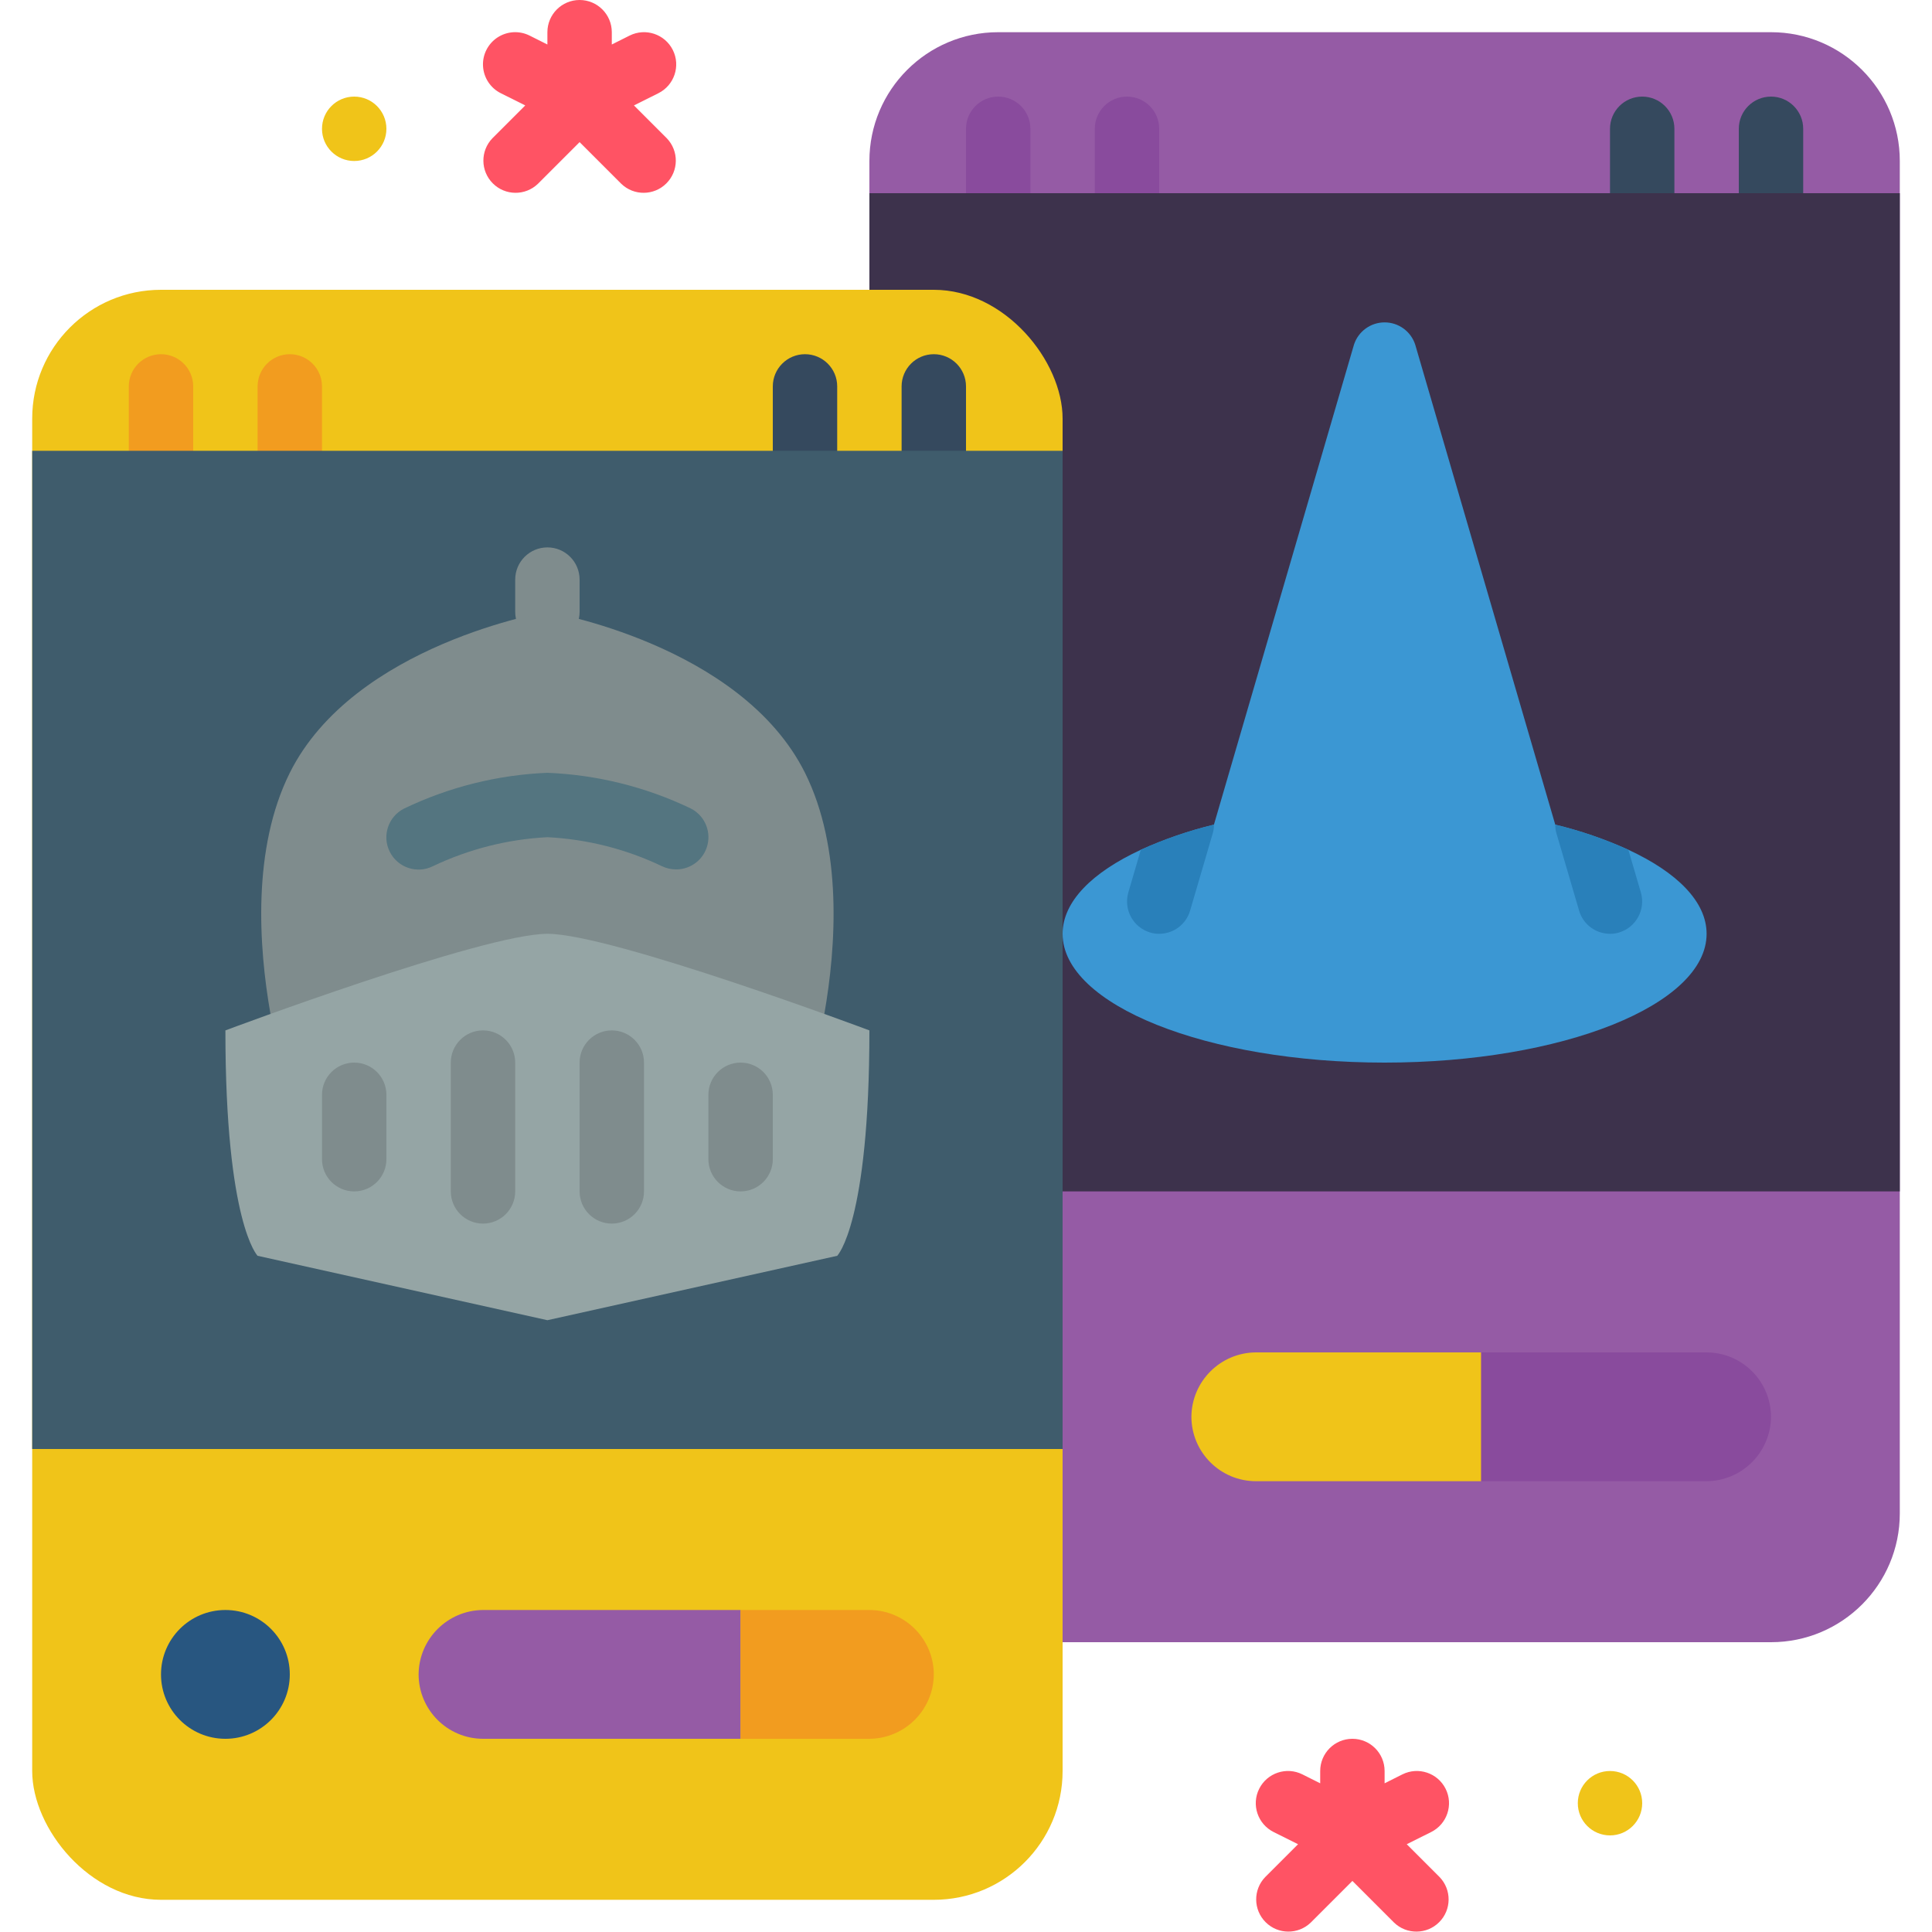 <svg height="512" viewBox="0 0 58 60" width="512" xmlns="http://www.w3.org/2000/svg"><g id="Page-1" fill="none" fill-rule="evenodd"><g id="055---Card-Game" fill-rule="nonzero"><path id="Shape" d="m32 51h22c2.209 0 4-1.791 4-4v-42c0-2.209-1.791-4-4-4h-24c-2.209 0-4 1.791-4 4v4z" fill="#955ba5"/><path id="Shape" d="m30 7c-.552 0-1-.448-1-1v-2c0-.552.448-1 1-1s1 .448 1 1v2c0 .552-.448 1-1 1z" fill="#894b9d"/><path id="Shape" d="m34 7c-.552 0-1-.448-1-1v-2c0-.552.448-1 1-1s1 .448 1 1v2c0 .552-.448 1-1 1z" fill="#894b9d"/><path id="Shape" d="m54 7c-.552 0-1-.448-1-1v-2c0-.552.448-1 1-1s1 .448 1 1v2c0 .552-.448 1-1 1z" fill="#35495e"/><path id="Shape" d="m50 7c-.552 0-1-.448-1-1v-2c0-.552.448-1 1-1s1 .448 1 1v2c0 .552-.448 1-1 1z" fill="#35495e"/><path id="Shape" d="m32 37h26v-31h-32v3z" fill="#3d324c"/><rect id="Rectangle-path" fill="#f0c419" height="50" rx="4" width="32" y="9"/><path id="Shape" d="m4 15c-.552 0-1-.448-1-1v-2c0-.552.448-1 1-1s1 .448 1 1v2c0 .552-.448 1-1 1z" fill="#f29c1f"/><path id="Shape" d="m8 15c-.552 0-1-.448-1-1v-2c0-.552.448-1 1-1s1 .448 1 1v2c0 .552-.448 1-1 1z" fill="#f29c1f"/><path id="Shape" d="m28 15c-.552 0-1-.448-1-1v-2c0-.552.448-1 1-1s1 .448 1 1v2c0 .552-.448 1-1 1z" fill="#35495e"/><path id="Shape" d="m24 15c-.552 0-1-.448-1-1v-2c0-.552.448-1 1-1s1 .448 1 1v2c0 .552-.448 1-1 1z" fill="#35495e"/><circle id="Oval" cx="6" cy="52" fill="#285680" r="2"/><path id="Shape" d="m22 50v4h-8c-1.103-.003-1.997-.897-2-2 .008-1.101.899-1.992 2-2z" fill="#955ba5"/><path id="Shape" d="m28 52c-.008 1.101-.899 1.992-2 2h-4v-4h4c1.103.003 1.997.897 2 2z" fill="#f29c1f"/><path id="Shape" d="m45 42v4h-7c-1.103-.003-1.997-.897-2-2 .008-1.101.899-1.992 2-2z" fill="#f0c419"/><path id="Shape" d="m54 44c-.008 1.101-.899 1.992-2 2h-7v-4h7c1.103.003 1.997.897 2 2z" fill="#894b9d"/><path id="Shape" d="m52 29c0 2.21-4.48 4-10 4s-10-1.79-10-4c0-1 .92-1.91 2.43-2.61.731-.331 1.491-.592 2.27-.78l4.35-14.91c.135-.41.518-.688.95-.688s.815.277.95.688l4.35 14.91c.779.188 1.539.449 2.27.78 1.51.7 2.43 1.61 2.43 2.61z" fill="#3b97d3"/><path id="Shape" d="m49.28 28.96c-.091.028-.185.042-.28.04-.444 0-.836-.293-.96-.72l-.7-2.39c-.028-.091-.042-.185-.04-.28.779.188 1.539.449 2.27.78l.39 1.33c.151.53-.152 1.083-.68 1.24z" fill="#2980ba"/><path id="Shape" d="m36.7 25.61c.002.095-.012.189-.04.28l-.7 2.39c-.124.427-.516.72-.96.72-.095.002-.189-.012-.28-.04-.528-.157-.831-.71-.68-1.24l.39-1.33c.731-.331 1.491-.592 2.27-.78z" fill="#2980ba"/><path id="Shape" d="m43.707 58.293-1.019-1.019.759-.379c.494-.247.695-.848.448-1.342s-.848-.695-1.342-.448l-.553.277v-.382c0-.552-.448-1-1-1s-1 .448-1 1v.382l-.553-.277c-.494-.247-1.095-.046-1.342.448-.247.494-.046 1.095.448 1.342l.759.379-1.019 1.019c-.379.392-.374 1.016.012 1.402s1.009.391 1.402.012l1.293-1.293 1.293 1.293c.392.379 1.016.374 1.402-.012s.391-1.009.012-1.402z" fill="#ff5364"/><path id="Shape" d="m19.707 4.293-1.019-1.019.759-.379c.494-.247.695-.848.448-1.342s-.848-.695-1.342-.448l-.553.277v-.382c0-.552-.448-1-1-1s-1 .448-1 1v.382l-.553-.277c-.32-.16-.7-.137-.999.06-.298.197-.469.538-.447.895.022.357.232.675.552.835l.759.379-1.019 1.019c-.379.392-.374 1.016.012 1.402.386.386 1.009.391 1.402.012l1.293-1.293 1.293 1.293c.392.379 1.016.374 1.402-.012.386-.386.391-1.009.012-1.402z" fill="#ff5364"/><circle id="Oval" cx="10" cy="4" fill="#f0c419" r="1"/><circle id="Oval" cx="49" cy="56" fill="#f0c419" r="1"/><path id="Rectangle-path" d="m0 14h32v31h-32z" fill="#3f5c6c"/><path id="Shape" d="m16 20c-.552 0-1-.448-1-1v-1c0-.552.448-1 1-1s1 .448 1 1v1c0 .552-.448 1-1 1z" fill="#7f8c8d"/><path id="Shape" d="m7.4 31.49c-.37-2.1-.57-5.14.6-7.49 2-4 8-5 8-5s6 1 8 5c1.17 2.35.97 5.39.6 7.49z" fill="#7f8c8d"/><path id="Shape" d="m20 27c-.154.001-.306-.033-.444-.1-1.114-.532-2.323-.838-3.556-.9-1.232.063-2.44.369-3.554.9-.495.247-1.095.046-1.342-.449s-.046-1.095.449-1.342c1.391-.668 2.905-1.046 4.447-1.109 1.542.062 3.055.438 4.447 1.105.415.207.634.673.527 1.125-.107.452-.51.771-.974.77z" fill="#547580"/><path id="Shape" d="m16 29c2 0 10 3 10 3 0 6-1 7-1 7l-9 2-9-2s-1-1-1-7c0 0 8-3 10-3z" fill="#95a5a5"/><g fill="#7f8c8d"><path id="Shape" d="m14 38c-.552 0-1-.448-1-1v-4c0-.552.448-1 1-1s1 .448 1 1v4c0 .552-.448 1-1 1z"/><path id="Shape" d="m10 37c-.552 0-1-.448-1-1v-2c0-.552.448-1 1-1 .552 0 1 .448 1 1v2c0 .552-.448 1-1 1z"/><path id="Shape" d="m18 38c-.552 0-1-.448-1-1v-4c0-.552.448-1 1-1s1 .448 1 1v4c0 .552-.448 1-1 1z"/><path id="Shape" d="m22 37c-.552 0-1-.448-1-1v-2c0-.552.448-1 1-1s1 .448 1 1v2c0 .552-.448 1-1 1z"/></g></g></g></svg>